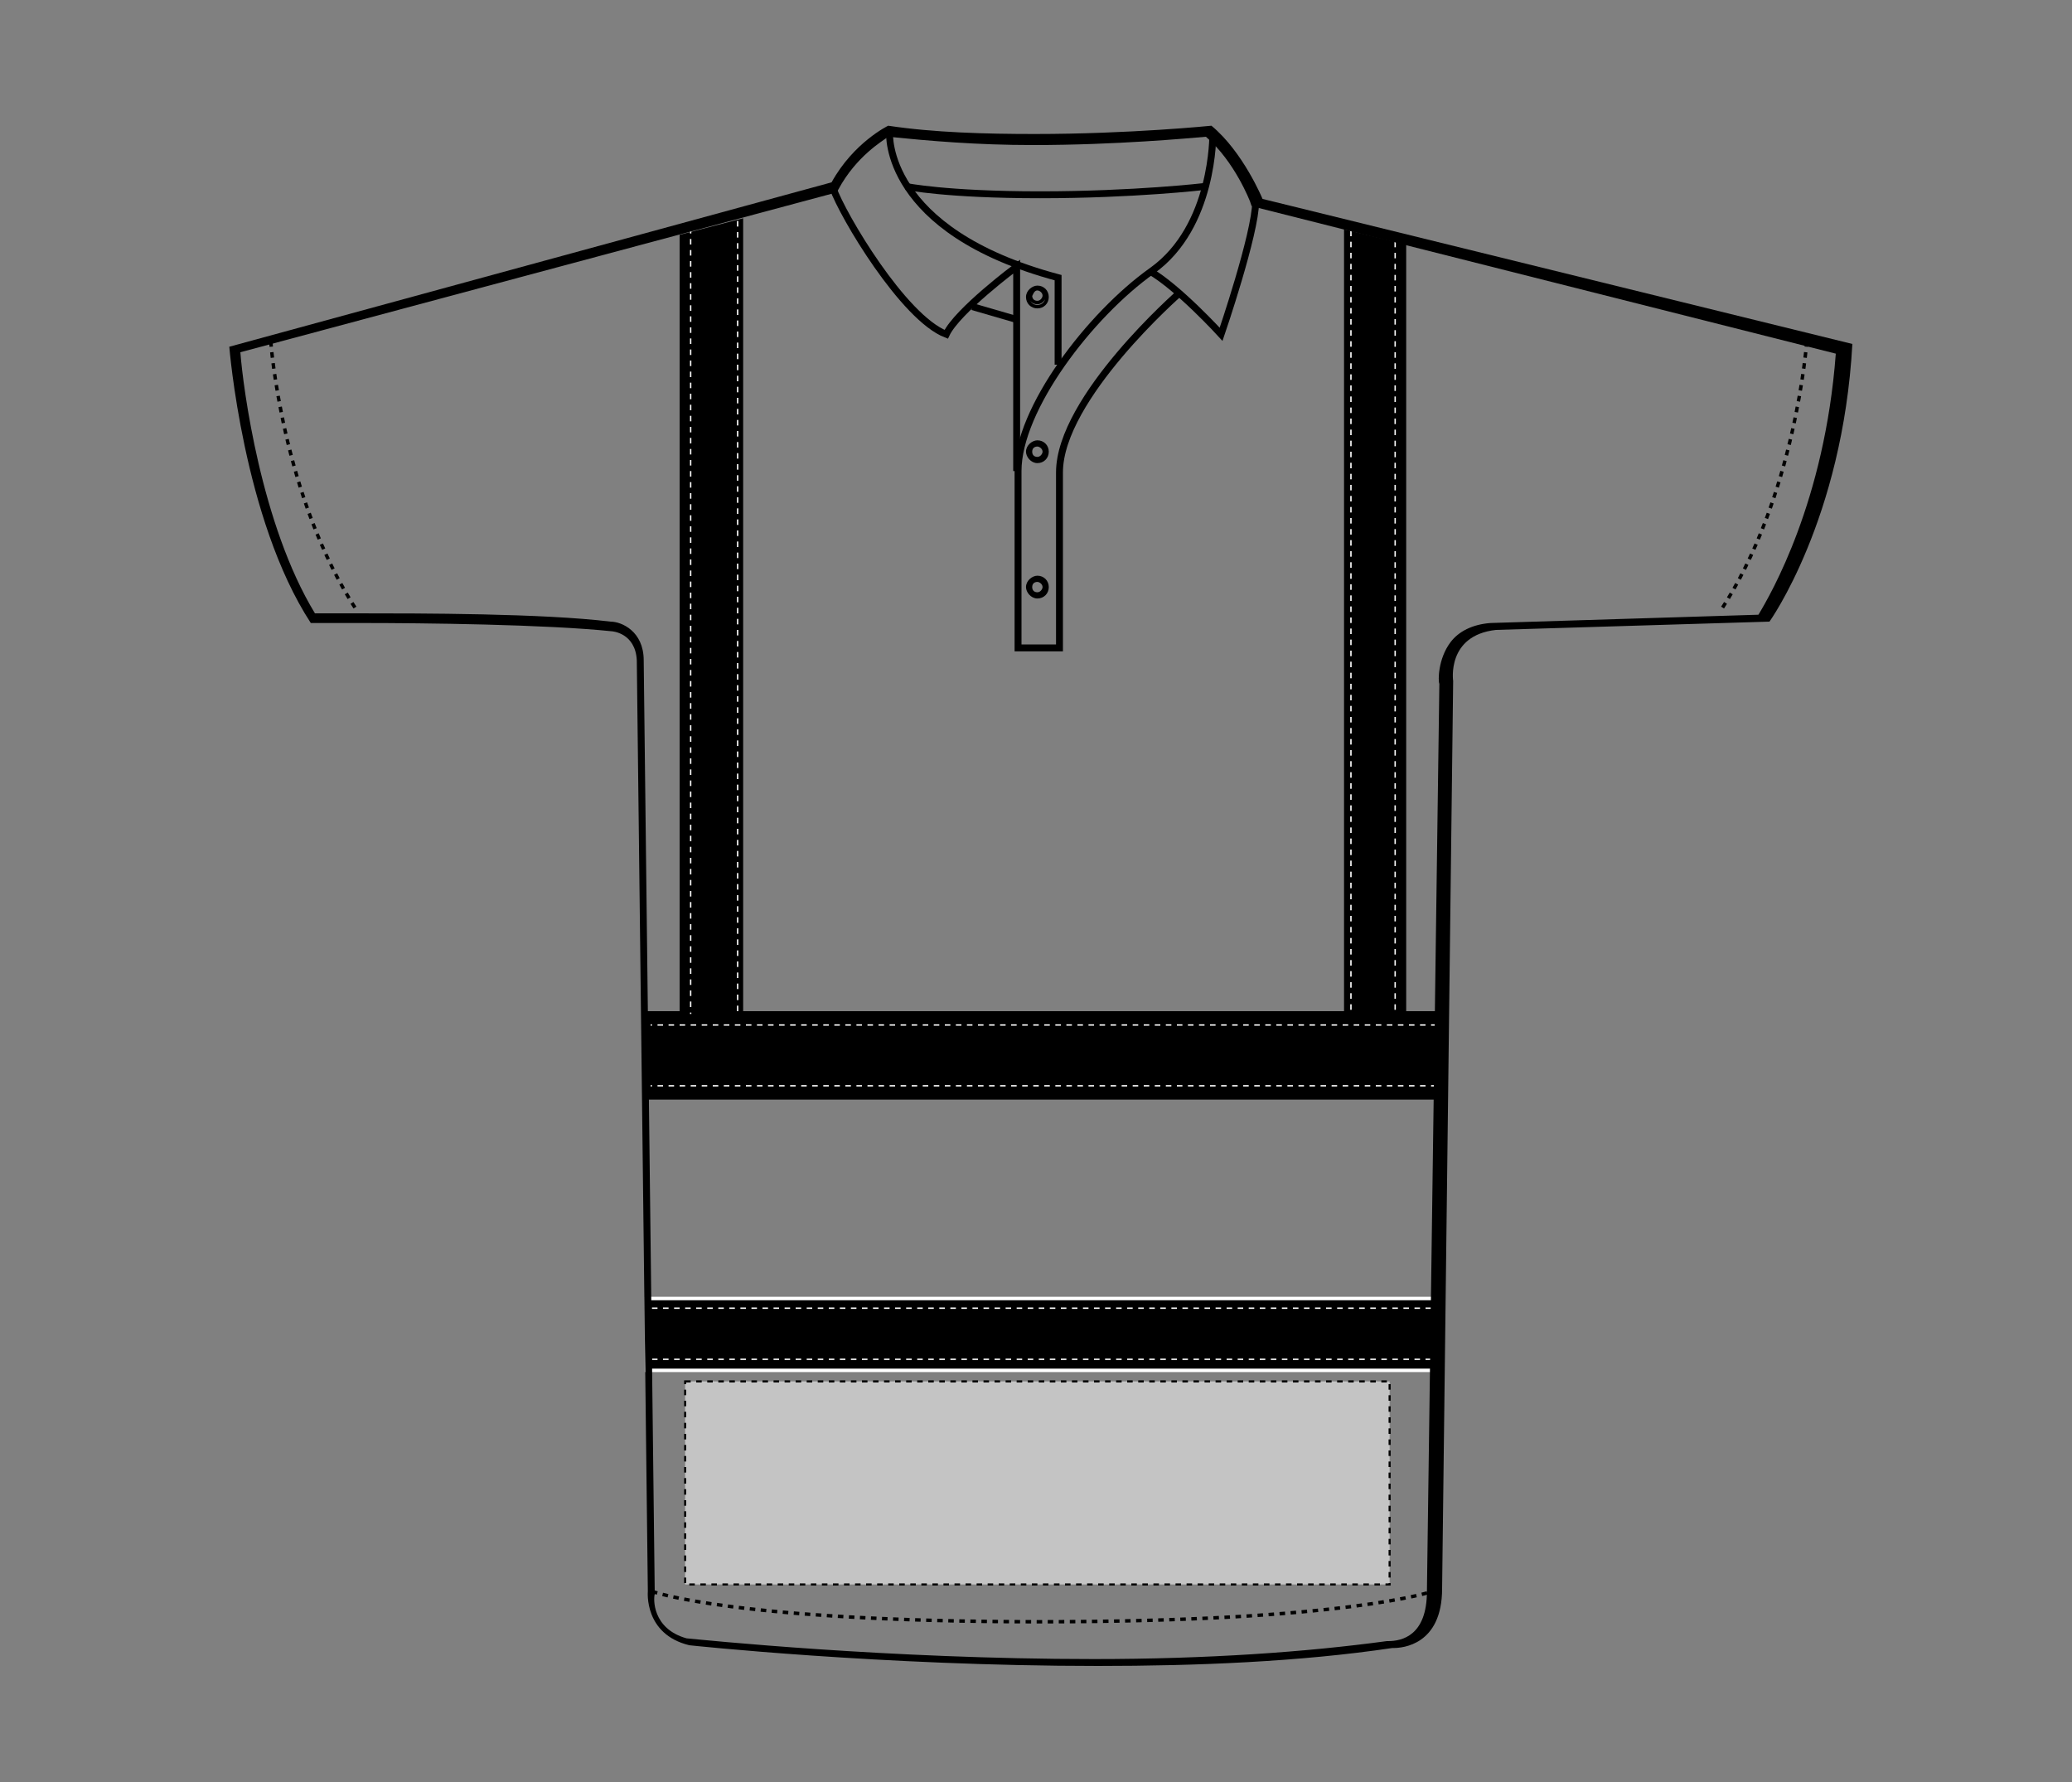 <svg xmlns="http://www.w3.org/2000/svg" xmlns:xlink="http://www.w3.org/1999/xlink" id="Layer_1" x="0px" y="0px" viewBox="0 0 150 129" style="enable-background:new 0 0 150 129;" xml:space="preserve"><rect x="0" y="0" width="150" height="129" fill="#808080" stroke="none"/><style type="text/css">	.st0{stroke:#FFFFFF;stroke-width:0.25;}	.st1{fill:none;stroke:#FFFFFF;stroke-width:0.1;stroke-dasharray:0.4;}	.st2{fill:none;stroke:#000000;stroke-width:0.25;}	.st3{fill:none;stroke:#000000;stroke-width:0.5;}	.st4{fill:none;stroke:#000000;stroke-width:0.25;stroke-dasharray:0.4;}	.st5{fill:#C4C4C4;stroke:#000000;stroke-width:0.15;stroke-dasharray:0.4;}</style><g>	<rect x="46.8" y="94" class="st0" width="57.2" height="5.2"></rect>	<polygon points="49.2,73.2 49.2,17 53.8,15.8 53.8,73.2 97.3,73.2 97.3,16.6 101.8,17.7 101.8,73.2 104.2,73.2 104.2,79.6    46.8,79.6 46.8,73.2  "></polygon>	<line class="st1" x1="104" y1="74.2" x2="47.1" y2="74.2"></line>	<line class="st1" x1="104" y1="78.6" x2="47.1" y2="78.6"></line>	<line class="st1" x1="103.6" y1="94.7" x2="47.2" y2="94.7"></line>	<line class="st1" x1="103.6" y1="98.4" x2="47.2" y2="98.4"></line>	<line class="st1" x1="97.8" y1="16.7" x2="97.8" y2="73.2"></line>	<line class="st1" x1="101" y1="17.5" x2="101" y2="73.4"></line>	<line class="st1" x1="50" y1="16.5" x2="50" y2="73.4"></line>	<line class="st1" x1="53.4" y1="15.2" x2="53.4" y2="73.2"></line></g><g id="polo-ss-front-garmentoutline_00000048495954136814760680000006724401771407159716_">	<path d="M64.3,9.9c3,0.3,6.4,0.6,10.5,0.6c6,0,11.3-0.5,12.5-0.6c2.1,1.8,3.2,4.7,3.2,4.7l0.1,0.3l0.3,0.1l42,10.6   c-0.8,10.7-4.7,17.4-5.6,18.9l-19.4,0.6c-1.3,0.1-2.3,0.6-2.9,1.4c-0.9,1.2-0.9,2.8-0.8,3l-0.9,65.7c0,3.2-1.8,3.6-2.8,3.6l0,0l0,0   h-0.1c-5.9,0.8-13,1.3-21.2,1.3c-15,0-28.4-1.4-29.5-1.5c-2.5-0.7-2.4-2.9-2.3-3.2l0,0l0,0l-0.8-67.6c0-2.1-1.6-2.8-2.4-2.8   c-4.9-0.6-13.7-0.6-18.4-0.6c-1.4,0-2.5,0-3,0c-3.9-6.4-5.2-16.3-5.4-18.9L60.3,14l0.3-0.1l0.1-0.2C62,11.3,63.9,10.2,64.3,9.9    M87.7,9.1c0,0-5.9,0.6-12.8,0.6c-3.5,0-7.3-0.1-10.6-0.6c0,0-2.5,1.2-4.1,4.1L16.6,25.1c0,0,1,12.5,5.9,20c0,0,1.4,0,3.5,0   c4.8,0,13.5,0.1,18.3,0.6c0,0,1.7,0.1,1.8,2.1l0.8,67.4c0,0-0.3,3.1,3,3.9c0,0,13.9,1.5,29.6,1.5c7.1,0,14.6-0.3,21.3-1.3   c0,0,0,0,0.1,0c0.6,0,3.5-0.2,3.5-4.3l0.8-65.7c0,0-0.5-3.3,3.1-3.7l19.8-0.6c0,0,5.3-7.4,6-20.1L91.4,14.4   C91.4,14.4,90,11,87.7,9.1L87.7,9.1z"></path>	<path class="st2" d="M75.1,20.9c0.2,0,0.5,0.2,0.5,0.5c0,0.2-0.2,0.5-0.5,0.5s-0.5-0.2-0.5-0.5C74.7,21.2,74.8,20.9,75.1,20.9    M75.1,20.8c-0.3,0-0.7,0.3-0.7,0.7s0.3,0.7,0.7,0.7s0.7-0.3,0.7-0.7C75.8,21.1,75.5,20.8,75.1,20.8L75.1,20.8z"></path>	<path class="st2" d="M75.1,32.2c0.2,0,0.5,0.2,0.5,0.5c0,0.2-0.2,0.5-0.5,0.5s-0.5-0.2-0.5-0.5S74.8,32.2,75.1,32.2 M75.1,32   c-0.3,0-0.7,0.3-0.7,0.7c0,0.3,0.3,0.7,0.7,0.7s0.7-0.3,0.7-0.7S75.5,32,75.1,32L75.1,32z"></path>	<path class="st2" d="M75.1,42c0.2,0,0.5,0.2,0.5,0.5c0,0.2-0.2,0.5-0.5,0.5s-0.5-0.2-0.5-0.5S74.8,42,75.1,42 M75.1,41.8   c-0.3,0-0.7,0.3-0.7,0.7c0,0.3,0.3,0.7,0.7,0.7s0.7-0.3,0.7-0.7S75.5,41.8,75.1,41.8L75.1,41.8z"></path>	<path class="st3" d="M85.4,21.2c0,0-8.7,7.6-8.7,13s0,12.7,0,12.7h-3c0,0,0-8.3,0-12.8s5.2-11.3,9.7-14.5s4.4-9.9,4.4-9.9"></path>	<path class="st3" d="M64.4,9.6c0,0-0.5,7.1,12.2,10.5c0,0.8,0,6.3,0,6.3"></path>	<line class="st3" x1="70.4" y1="22.2" x2="73.5" y2="23.1"></line>	<path class="st3" d="M83.2,19.6c2.1,1.2,5.2,4.6,5.2,4.6s2.5-7.3,2.5-9.6"></path>	<path class="st3" d="M73.6,34.1V19.3c0,0-4.3,3.2-5.1,4.9c-3.1-1.2-7.5-8.6-8.2-10.6"></path>	<path class="st3" d="M65.6,13.5c0,0,2.9,0.6,9.7,0.6s11.9-0.6,11.9-0.6"></path>	<path class="st4" d="M19.6,24.7c0,0,0.8,11.3,6.3,19.6"></path>	<path class="st4" d="M130.8,24.7c0,0-0.8,11.3-6.3,19.6"></path>	<path class="st4" d="M47.2,115.2c0,0,5.9,2.2,28.1,2.2s28.4-2.2,28.4-2.2"></path></g><rect id="hood-left-breast-garmentscreenbounds" x="49.6" y="100" class="st5" width="51" height="14.7"></rect></svg>